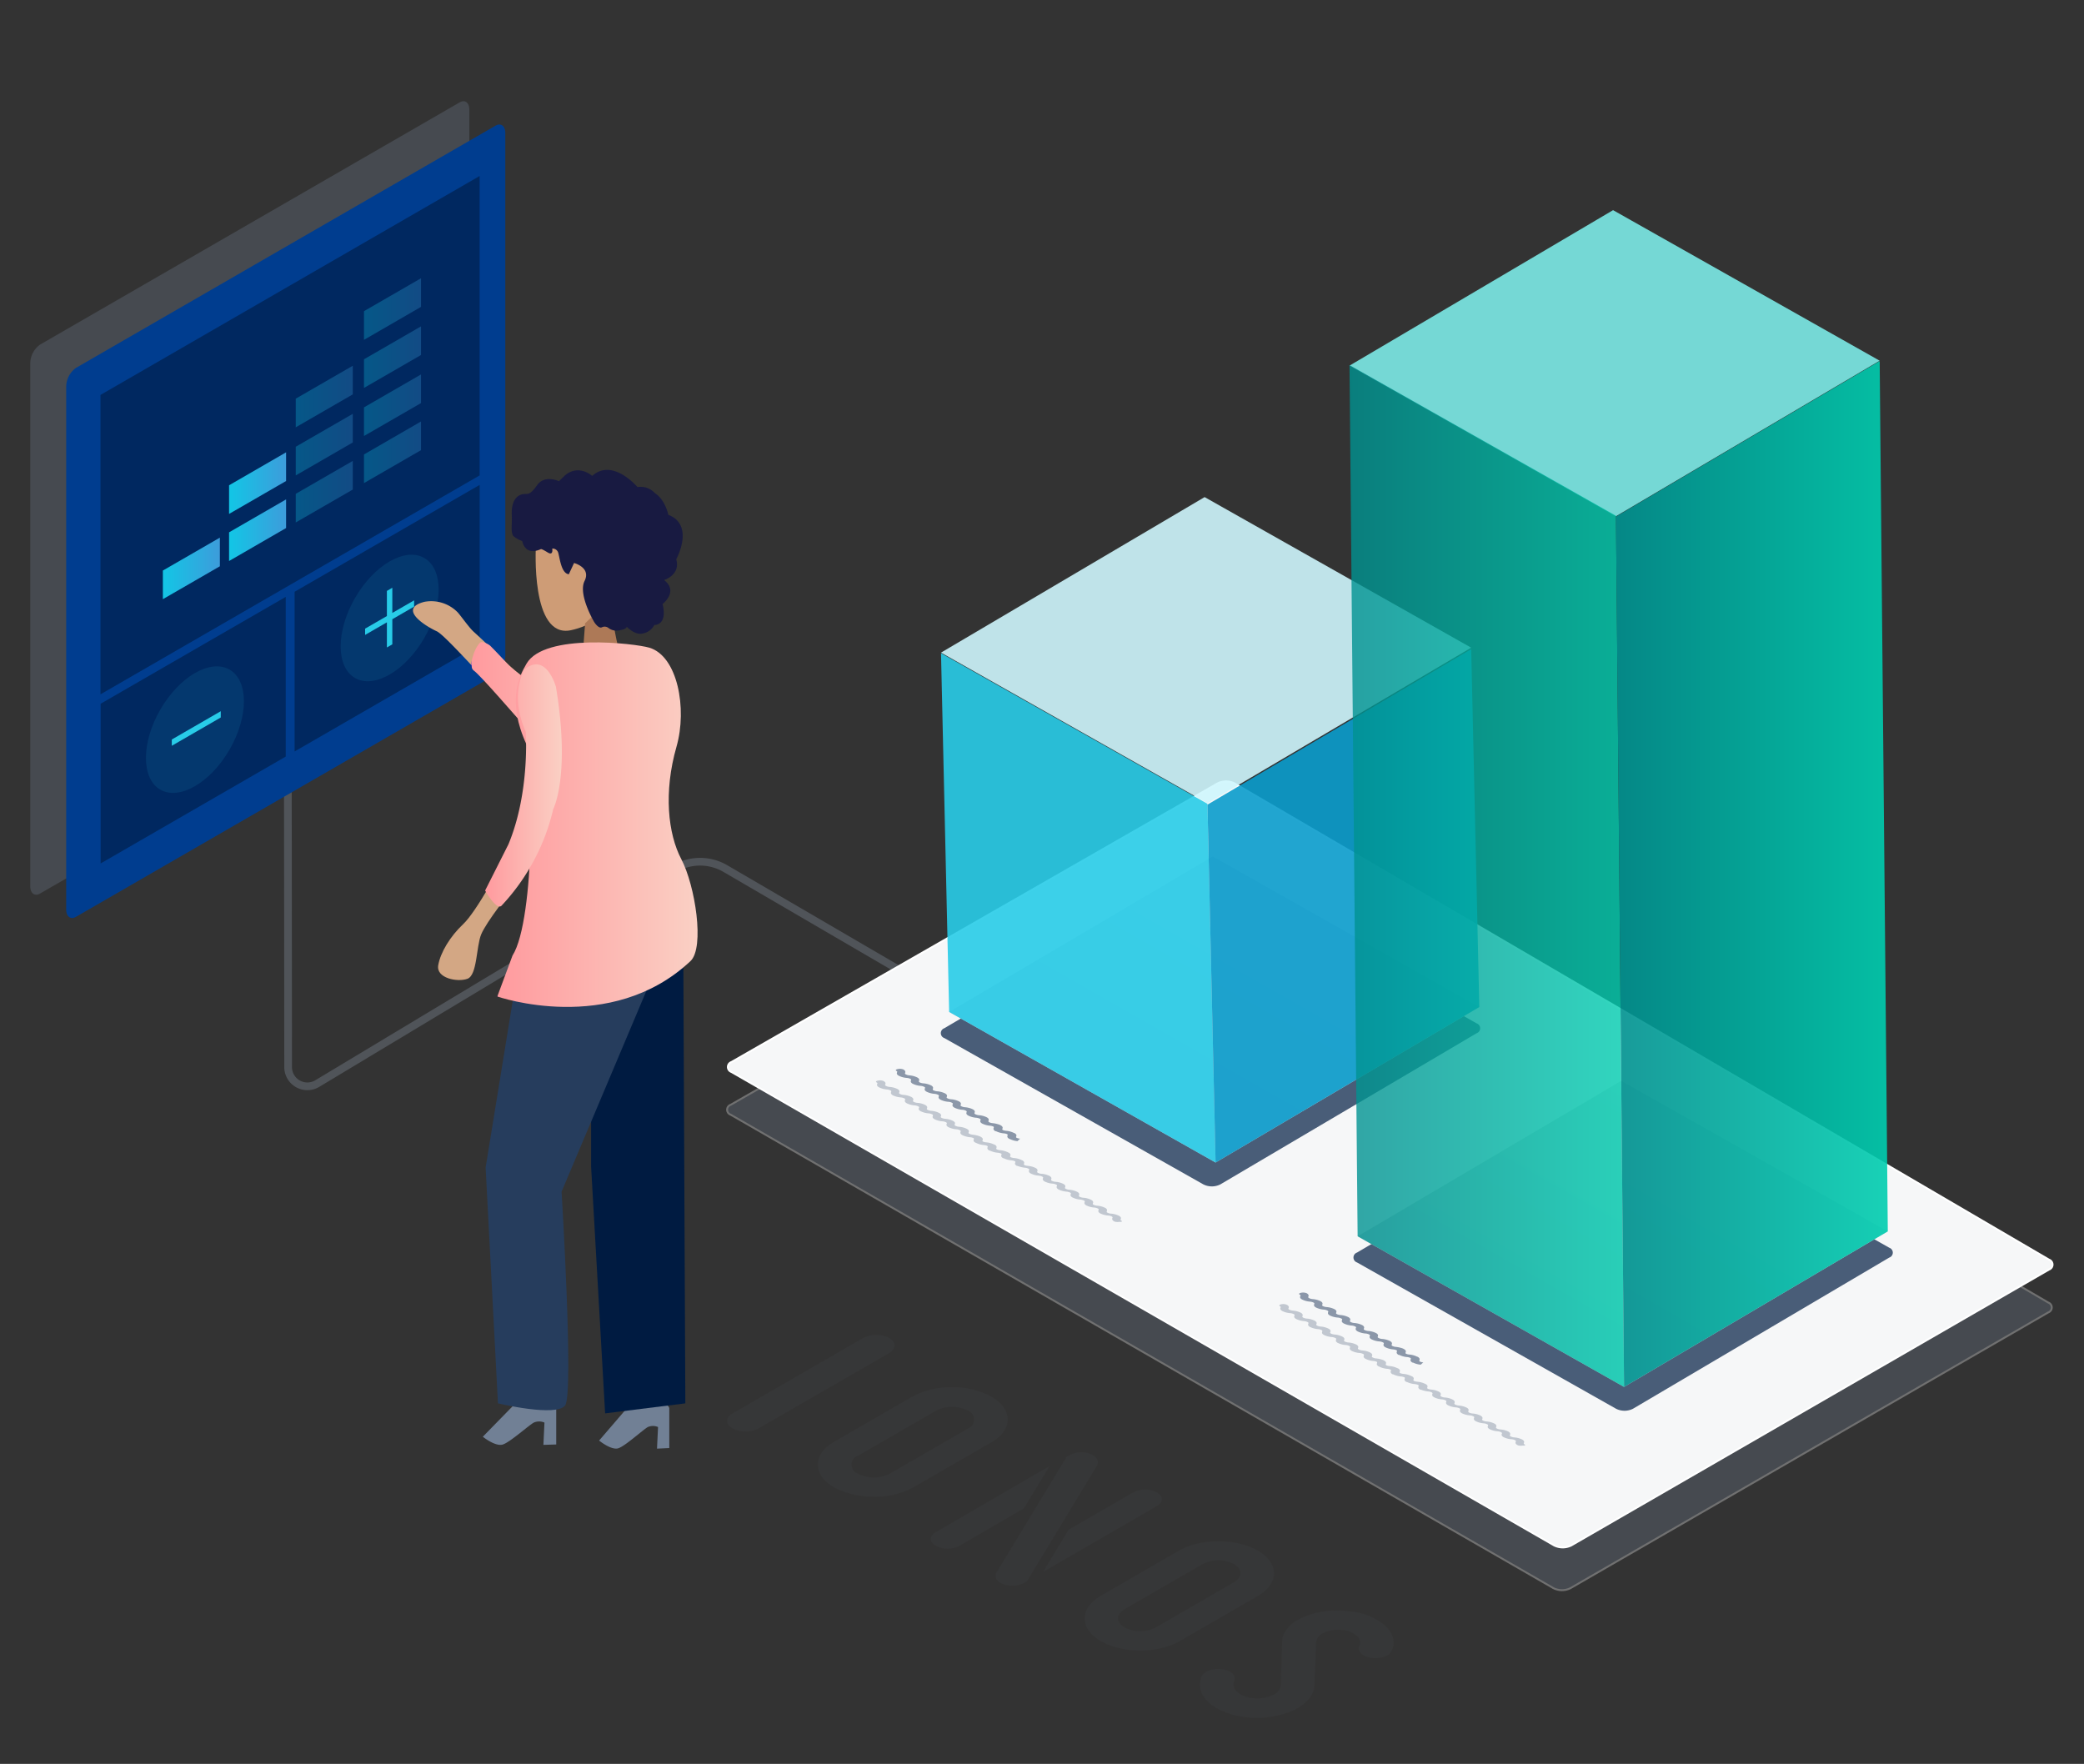 <?xml version="1.0" encoding="UTF-8"?>
<svg xmlns="http://www.w3.org/2000/svg" xmlns:xlink="http://www.w3.org/1999/xlink" width="541.39" height="458.21" viewBox="0 0 541.39 458.21">
  <rect x="0" y="0" width="541.39" height="458.21" fill="#333333" stroke="none"/>
  <defs>
    <style>.a,.c,.f{fill:none;}.a{stroke:#95a0b0;stroke-linecap:round;stroke-linejoin:round;stroke-width:2px;}.a,.ab,.ac,.ad,.ae,.af,.ag,.ah,.e,.t{opacity:0.3;}.b{opacity:0.05;}.d,.n,.o,.t{fill:#718095;}.f{stroke:#fff;stroke-miterlimit:10;stroke-width:0.5px;}.g{fill:#f6f7f8;}.h{opacity:0.7;}.i,.v{fill:#001b41;}.j{fill:url(#a);}.k{fill:#cef6fd;}.k,.l,.m,.q,.s{opacity:0.9;}.l,.w,.x{fill:#28cce8;}.m{fill:#0b9dcc;}.n{opacity:0.4;}.o,.r{opacity:0.8;}.p{fill:url(#b);}.q{fill:#7deae7;}.r{fill:url(#c);}.s{fill:url(#d);}.u{fill:#003d8f;}.v{opacity:0.6;}.w{opacity:0.1;}.y{fill:url(#e);}.z{fill:url(#f);}.aa{fill:url(#g);}.ab{fill:url(#h);}.ac{fill:url(#i);}.ad{fill:url(#j);}.ae{fill:url(#k);}.af{fill:url(#l);}.ag{fill:url(#m);}.ah{fill:url(#n);}.ai{fill:#263d5d;}.aj{fill:#ce9c76;}.ak{fill:#ad7957;}.al{fill:#d3a784;}.am{fill:url(#o);}.an{fill:url(#p);}.ao{fill:url(#q);}.ap{fill:#181a41;}</style>
    <linearGradient id="a" x1="85.46" y1="629.9" x2="750.63" y2="-511.47" gradientTransform="translate(19.17 -7.54) rotate(-0.54)" gradientUnits="userSpaceOnUse">
      <stop offset="0" stop-color="#001b41"></stop>
      <stop offset="0" stop-color="#031d43"></stop>
      <stop offset="0.04" stop-color="#304665"></stop>
      <stop offset="0.09" stop-color="#596b83"></stop>
      <stop offset="0.14" stop-color="#7f8c9f"></stop>
      <stop offset="0.19" stop-color="#9faab8"></stop>
      <stop offset="0.25" stop-color="#bbc2cc"></stop>
      <stop offset="0.32" stop-color="#d1d6dc"></stop>
      <stop offset="0.39" stop-color="#e2e5e9"></stop>
      <stop offset="0.49" stop-color="#edeff2"></stop>
      <stop offset="0.62" stop-color="#f4f5f7"></stop>
      <stop offset="1" stop-color="#f6f7f8"></stop>
    </linearGradient>
    <linearGradient id="b" x1="191.03" y1="689.18" x2="856.2" y2="-452.2" xlink:href="#a"></linearGradient>
    <linearGradient id="c" x1="350.58" y1="227.56" x2="421.91" y2="227.56" gradientUnits="userSpaceOnUse">
      <stop offset="0" stop-color="#009190"></stop>
      <stop offset="1" stop-color="#00ceb0"></stop>
    </linearGradient>
    <linearGradient id="d" x1="419.79" y1="227.04" x2="490.42" y2="227.04" xlink:href="#c"></linearGradient>
    <linearGradient id="e" x1="-113.29" y1="-461.46" x2="-96.19" y2="-461.46" gradientTransform="matrix(0.87, -0.5, 0, 1.15, 140.42, 628.13)" gradientUnits="userSpaceOnUse">
      <stop offset="0" stop-color="#11c7e6"></stop>
      <stop offset="1" stop-color="#3c9ddb"></stop>
    </linearGradient>
    <linearGradient id="f" x1="-93.44" y1="-461.46" x2="-76.33" y2="-461.46" xlink:href="#e"></linearGradient>
    <linearGradient id="g" x1="-93.44" y1="-472.05" x2="-76.33" y2="-472.05" xlink:href="#e"></linearGradient>
    <linearGradient id="h" x1="-73.43" y1="-461.46" x2="-56.32" y2="-461.46" xlink:href="#e"></linearGradient>
    <linearGradient id="i" x1="-73.43" y1="-472.05" x2="-56.32" y2="-472.05" xlink:href="#e"></linearGradient>
    <linearGradient id="j" x1="-73.43" y1="-482.87" x2="-56.32" y2="-482.87" xlink:href="#e"></linearGradient>
    <linearGradient id="k" x1="-52.96" y1="-461.46" x2="-35.86" y2="-461.46" xlink:href="#e"></linearGradient>
    <linearGradient id="l" x1="-52.96" y1="-472.05" x2="-35.86" y2="-472.05" xlink:href="#e"></linearGradient>
    <linearGradient id="m" x1="-52.96" y1="-482.87" x2="-35.86" y2="-482.87" xlink:href="#e"></linearGradient>
    <linearGradient id="n" x1="-52.96" y1="-493.69" x2="-35.86" y2="-493.69" xlink:href="#e"></linearGradient>
    <linearGradient id="o" x1="122.48" y1="185.65" x2="168.22" y2="185.65" gradientUnits="userSpaceOnUse">
      <stop offset="0" stop-color="#8c2de0"></stop>
      <stop offset="0" stop-color="#ff9a9e"></stop>
      <stop offset="1" stop-color="#fad0c4"></stop>
    </linearGradient>
    <linearGradient id="p" x1="129.19" y1="214.22" x2="181.22" y2="214.22" xlink:href="#o"></linearGradient>
    <linearGradient id="q" x1="126.03" y1="204.06" x2="145.96" y2="204.06" xlink:href="#o"></linearGradient>
  </defs>
  <path class="a" d="M253.58,263.62l-65.16-38a13,13,0,0,0-13.25.09L82.42,281.48a5,5,0,0,1-7.57-4.28c0-12-.07-79.37-.07-72.75"></path>
  <g class="b">
    <path class="c" d="M227.09,383.76a8.17,8.17,0,0,0,4.07-.95l20.25-11.69a2.5,2.5,0,0,0,0-4.7,9.13,9.13,0,0,0-8.15,0L223,378.14a2.92,2.92,0,0,0-1.71,2.32,2.84,2.84,0,0,0,1.71,2.32A8.49,8.49,0,0,0,227.09,383.76Z"></path>
    <path class="c" d="M300.32,422.74l20.25-11.69c2.2-1.27,2.2-3.43,0-4.7a9,9,0,0,0-8.14,0l-20.3,11.72c-2.26,1.31-2.32,3.37,0,4.71A9.15,9.15,0,0,0,300.32,422.74Z"></path>
    <path class="d" d="M341.92,426.62a3.08,3.08,0,0,1,2-2.45,9.07,9.07,0,0,1,4.46-.79,6.79,6.79,0,0,1,4,1.49,2.15,2.15,0,0,1,.77,2.67c-.44.83,0,1.84,1.1,2.48a5.79,5.79,0,0,0,1.88.63,7.65,7.65,0,0,0,3.41-.25,3.12,3.12,0,0,0,2-1.56c1.1-2.28.39-4.73-1.92-6.76a16.38,16.38,0,0,0-8-3.4l-.88-.07a22.79,22.79,0,0,0-5.89-.16l-1.21.2a19,19,0,0,0-5.61,1.71,8.57,8.57,0,0,0-4.68,4.48l-.22.7c-.06.28-.39,12.17-.39,12.17a3.26,3.26,0,0,1-2.14,2.63,9.38,9.38,0,0,1-4.9.8,7.46,7.46,0,0,1-4.24-1.56,2.79,2.79,0,0,1-1-1.75v-.5l.11-.45c0-.06.05-.09.05-.16.44-.89,0-1.84-1.1-2.48a5.55,5.55,0,0,0-2-.63c-2.31-.32-4.56.41-5.33,1.75v.06c-1,2.38-.39,4.92,2,7a10.06,10.06,0,0,0,1.82,1.3,21,21,0,0,0,8.53,2.45,23.75,23.75,0,0,0,11.77-2c3.25-1.62,5.12-4,5.17-6.42Z"></path>
    <path class="d" d="M306.49,426.3l20.25-11.69c5.66-3.27,5.61-8.58,0-11.82s-14.86-3.24-20.47,0L286,414.52c-5.66,3.27-5.61,8.57,0,11.81S300.82,429.57,306.49,426.3ZM292.18,418l20.25-11.69a9,9,0,0,1,8.14,0c2.2,1.27,2.2,3.43,0,4.7l-20.3,11.73a9,9,0,0,1-8.14,0C289.92,421.44,289.87,419.38,292.18,418Z"></path>
    <path class="d" d="M285,380.59c.5-.93.06-1.94-1.1-2.61a3.33,3.33,0,0,0-.66-.32,6.78,6.78,0,0,0-5.45.35l-.71.42-18.27,30.18c-.49.92,0,1.93,1.05,2.57a4.81,4.81,0,0,0,.82.35,6.74,6.74,0,0,0,5.45-.35l.66-.38s17.77-29.39,18.27-30.18Z"></path>
    <path class="d" d="M300.54,391.23c1.77-1,1.71-2.57,0-3.56a6.7,6.7,0,0,0-6.16,0l-16.78,9.69-6.66,11Z"></path>
    <path class="d" d="M243.1,398c-1.76,1-1.71,2.58,0,3.56a6.67,6.67,0,0,0,6.16,0L266,391.83l6.66-11L243.1,398Z"></path>
    <path class="d" d="M227,388.81a21,21,0,0,0,10.29-2.44l20.25-11.69c2.75-1.59,4.24-3.66,4.24-5.94s-1.49-4.36-4.24-5.94a20.69,20.69,0,0,0-10.29-2.45A21,21,0,0,0,237,362.8l-20.3,11.72c-2.76,1.59-4.24,3.65-4.24,5.94s1.48,4.35,4.24,5.94A22.32,22.32,0,0,0,227,388.81Zm-4-10.7,20.25-11.69a9.13,9.13,0,0,1,8.15,0,2.5,2.5,0,0,1,0,4.7L231.1,382.84a9.19,9.19,0,0,1-8.14,0,2.48,2.48,0,0,1,0-4.73Z"></path>
    <path class="d" d="M231.6,351c.11-.07.11-.13.16-.16,1.1-1.08.77-2.42-.77-3.31a7.34,7.34,0,0,0-6.66,0l-.05,0-33.95,19.61c-1.93,1.11-1.93,2.82-.06,3.9a7.36,7.36,0,0,0,6.83,0l34-19.6a2.13,2.13,0,0,0,.49-.35Z"></path>
    <path class="d" d="M171.18,326.83c1.27-.73,1.21-1.71-.22-2.54a4.76,4.76,0,0,0-4.51-.13c-1.16.67-1.49,1.24-1.93,3.4C167.93,327.88,169.91,327.56,171.18,326.83Z"></path>
  </g>
  <g class="e">
    <path class="d" d="M320.53,214.66a4.9,4.9,0,0,0-4.43,0L189.8,287a1.35,1.35,0,0,0,0,2.55l213.75,123a4.92,4.92,0,0,0,4.44,0L532.1,340.93a1.36,1.36,0,0,0,0-2.57Z"></path>
    <path class="f" d="M320.53,214.66a4.9,4.9,0,0,0-4.43,0L189.8,287a1.35,1.35,0,0,0,0,2.55l213.75,123a4.92,4.92,0,0,0,4.44,0L532.1,340.93a1.36,1.36,0,0,0,0-2.57Z"></path>
  </g>
  <path class="g" d="M320.72,203.51a4.9,4.9,0,0,0-4.43,0L190,275.9a1.35,1.35,0,0,0,0,2.55l213.75,123a5,5,0,0,0,4.44,0L532.3,329.79a1.36,1.36,0,0,0,0-2.57Z"></path>
  <path class="f" d="M320.72,203.51a4.9,4.9,0,0,0-4.43,0L190,275.9a1.35,1.35,0,0,0,0,2.55l213.75,123a5,5,0,0,0,4.44,0L532.3,329.79a1.36,1.36,0,0,0,0-2.57Z"></path>
  <g class="h">
    <path class="i" d="M316.32,227.83a4.94,4.94,0,0,0-4.43,0l-66.56,39.27a1.35,1.35,0,0,0,0,2.56l67.27,38a4.92,4.92,0,0,0,4.44,0l66.56-39.26a1.35,1.35,0,0,0,0-2.56Z"></path>
  </g>
  <polygon class="j" points="315.05 222.47 384.3 261.59 315.79 301.99 246.57 262.87 315.05 222.47"></polygon>
  <polygon class="k" points="312.94 129.13 382.19 168.25 313.68 208.65 244.46 169.53 312.94 129.13"></polygon>
  <polygon class="l" points="244.46 169.68 246.57 262.87 315.79 301.99 313.68 208.8 244.46 169.68"></polygon>
  <polygon class="m" points="382.19 168.62 384.3 261.59 315.79 301.99 313.68 209.02 382.19 168.62"></polygon>
  <path class="n" d="M291.32,317.09c-.27-.16-.24-.25-.17-.41s.19-.49-.44-.85a5.81,5.81,0,0,0-2-.56,2.36,2.36,0,0,1-1-.25c-.27-.15-.23-.24-.17-.41s.19-.49-.44-.85a5.58,5.58,0,0,0-2-.55,2.53,2.53,0,0,1-1-.25c-.27-.16-.24-.25-.17-.41s.19-.49-.44-.86a5.57,5.57,0,0,0-2-.55,2.58,2.58,0,0,1-1-.25c-.27-.16-.23-.25-.17-.41s.19-.5-.44-.86a5.58,5.58,0,0,0-2-.55,2.53,2.53,0,0,1-1-.25c-.27-.16-.24-.25-.17-.42s.18-.49-.45-.85a5.52,5.52,0,0,0-2-.55,2.52,2.52,0,0,1-1-.26c-.27-.16-.23-.25-.17-.41s.18-.49-.44-.86h0l0,0a5.62,5.62,0,0,0-2-.55,2.31,2.31,0,0,1-1-.25c-.27-.15-.24-.24-.17-.41s.19-.49-.44-.85a5.58,5.58,0,0,0-2-.55,3.14,3.14,0,0,1-.89-.21c-.2-.14-.18-.23-.13-.38s.19-.49-.43-.85l-.08,0-.06-.05a5.62,5.62,0,0,0-2-.55,3.14,3.14,0,0,1-.89-.21c-.19-.13-.17-.22-.11-.37s.19-.49-.44-.85l-.08,0-.07-.05a5.63,5.63,0,0,0-2-.55,2.8,2.8,0,0,1-.9-.22c-.18-.12-.16-.21-.11-.36s.2-.49-.43-.85l-.1-.05-.06,0a5.88,5.88,0,0,0-2-.56,2.59,2.59,0,0,1-.9-.21c-.18-.12-.16-.21-.1-.36s.19-.49-.44-.85l-.1-.05-.07-.05-.23-.09a7.66,7.66,0,0,0-1.59-.37,2.43,2.43,0,0,1-1-.25c-.27-.16-.24-.25-.18-.41s.19-.49-.44-.85a5.45,5.45,0,0,0-2-.56,2.36,2.36,0,0,1-1-.26c-.27-.15-.24-.24-.17-.41s.18-.49-.45-.85h0l0,0a5.62,5.62,0,0,0-2-.55,2.78,2.78,0,0,1-1-.25c-.26-.16-.23-.25-.16-.41s.19-.49-.44-.85a5.45,5.45,0,0,0-2-.56,2.58,2.58,0,0,1-1-.25c-.27-.16-.23-.25-.17-.41s.19-.49-.43-.85a5.45,5.45,0,0,0-2-.56,2.53,2.53,0,0,1-1-.25c-.27-.16-.24-.25-.17-.41s.19-.49-.44-.86a5.62,5.62,0,0,0-2-.55,2.53,2.53,0,0,1-1-.25c-.27-.16-.23-.25-.17-.41s.19-.49-.44-.86a5.62,5.62,0,0,0-2-.55,2.52,2.52,0,0,1-1-.26c-.27-.15-.24-.25-.18-.41s.19-.49-.44-.85a2.38,2.38,0,0,0-1.44-.13c-.51.09-.69.31-.39.48s.24.25.17.41-.18.49.44.85a5.45,5.45,0,0,0,2,.56,2.62,2.62,0,0,1,1,.26c.27.15.23.24.17.41s-.19.49.44.85a5.62,5.62,0,0,0,2,.55,2.52,2.52,0,0,1,1,.26c.27.15.23.24.17.41s-.19.49.44.85a5.52,5.52,0,0,0,2,.55,2.52,2.52,0,0,1,1,.26c.27.15.24.24.17.41s-.19.49.44.85a5.62,5.62,0,0,0,2,.55,2.57,2.57,0,0,1,1,.26c.26.15.23.24.17.41s-.19.49.43.85a5.57,5.57,0,0,0,2,.55,2.53,2.53,0,0,1,1,.25c.27.16.24.25.17.41s-.19.49.44.85l0,0,0,0a5.57,5.57,0,0,0,2,.55,2.57,2.57,0,0,1,1,.26c.27.15.23.25.17.41s-.19.49.44.85a5.87,5.87,0,0,0,2,.56,2.87,2.87,0,0,1,.88.2.26.26,0,0,1,.11.37c-.08.2-.19.49.44.85l.09,0s0,0,.07.05a5.59,5.59,0,0,0,2,.56,2.52,2.52,0,0,1,.88.21c.19.13.17.22.11.36s-.19.49.44.86l.09,0s0,0,.06,0a5.87,5.87,0,0,0,2,.56,2.71,2.71,0,0,1,.9.21c.18.13.16.22.1.36s-.19.49.44.86l.08,0,.06,0a5.62,5.62,0,0,0,2,.55,2.88,2.88,0,0,1,.9.22.25.25,0,0,1,.11.36c-.09.21-.19.49.43.86l.09,0,.05,0a1,1,0,0,0,.23.08,6.84,6.84,0,0,0,1.63.39,2.58,2.58,0,0,1,1,.25c.27.16.23.25.17.41s-.19.49.43.85a5.62,5.62,0,0,0,2,.55,2.46,2.46,0,0,1,1,.26c.27.15.24.24.18.41s-.19.49.43.85h0l0,0a5.45,5.45,0,0,0,2,.56,2.53,2.53,0,0,1,1,.25c.27.16.24.25.17.41s-.18.5.44.86a5.68,5.68,0,0,0,2,.55,2.72,2.72,0,0,1,1,.25c.27.16.24.25.17.42s-.19.49.44.85a5.62,5.62,0,0,0,2,.55,2.52,2.52,0,0,1,1,.26c.27.15.23.24.17.41s-.19.49.44.85a5.52,5.52,0,0,0,2,.55,2.4,2.4,0,0,1,1,.26c.27.15.23.24.17.4s-.19.49.43.86a5.62,5.62,0,0,0,2,.55,2.36,2.36,0,0,1,1,.25c.27.15.23.25.17.41s-.19.49.44.85a1.13,1.13,0,0,0,.38.13,2.9,2.9,0,0,0,1.06,0C291.44,317.47,291.61,317.26,291.32,317.09Z"></path>
  <path class="o" d="M265,295.79a2.8,2.8,0,0,1-.89-.22c-.19-.12-.17-.21-.11-.36s.19-.49-.43-.85l-.1-.05s0,0-.06,0a5.45,5.45,0,0,0-2-.56,2.84,2.84,0,0,1-.89-.21c-.18-.13-.16-.22-.1-.36s.19-.49-.44-.85l-.11-.05-.06-.05a1.23,1.23,0,0,0-.23-.09,7.74,7.74,0,0,0-1.6-.37,2.53,2.53,0,0,1-1-.25c-.27-.16-.23-.25-.17-.41s.19-.49-.44-.86a5.62,5.62,0,0,0-2-.55,2.52,2.52,0,0,1-1-.26c-.27-.15-.24-.25-.18-.41s.19-.49-.44-.85h0l0,0a5.52,5.52,0,0,0-2-.55,2.51,2.51,0,0,1-1-.26c-.27-.15-.23-.24-.17-.4s.19-.5-.44-.86a5.58,5.58,0,0,0-2-.55,2.53,2.53,0,0,1-1-.25c-.27-.16-.24-.25-.17-.41s.19-.49-.44-.86a5.58,5.58,0,0,0-2-.55,2.48,2.48,0,0,1-1-.25c-.27-.16-.24-.25-.18-.41s.19-.49-.43-.86a5.68,5.68,0,0,0-2-.55,2.53,2.53,0,0,1-1-.25c-.27-.16-.24-.25-.17-.42s.18-.49-.44-.85a5.62,5.62,0,0,0-2-.55,2.57,2.57,0,0,1-1-.26c-.27-.16-.23-.25-.17-.41s.18-.49-.44-.86a2.5,2.5,0,0,0-1.45-.12c-.51.09-.68.31-.39.48s.24.24.18.41-.19.49.44.85a5.45,5.45,0,0,0,2,.56,2.53,2.53,0,0,1,1,.25c.27.16.24.25.18.42s-.19.49.44.85a5.58,5.58,0,0,0,2,.55,2.47,2.47,0,0,1,1,.26c.27.15.24.24.17.41s-.19.49.44.85a5.62,5.62,0,0,0,2,.55,2.52,2.52,0,0,1,1,.26c.27.15.23.24.17.41s-.19.49.44.85a5.52,5.52,0,0,0,2,.55,2.35,2.35,0,0,1,1,.26c.27.15.23.24.17.4s-.19.49.44.86a5.52,5.52,0,0,0,2,.55,2.36,2.36,0,0,1,1,.25c.27.16.23.25.17.41s-.19.49.44.85l0,0h0a5.45,5.45,0,0,0,2,.56,2.62,2.62,0,0,1,1,.26c.27.15.23.24.17.41s-.19.49.44.85a5.63,5.63,0,0,0,2,.55,3.14,3.14,0,0,1,.89.21c.18.13.16.22.1.36s-.19.5.44.86l.09,0,.07,0a5.87,5.87,0,0,0,2,.56,2.87,2.87,0,0,1,.89.2c.19.13.16.22.11.37s-.19.49.44.85l.09.05.06,0a5.57,5.57,0,0,0,2,.55"></path>
  <g class="h">
    <path class="i" d="M423.52,286.12a5,5,0,0,0-4.44,0l-66.55,39.26a1.35,1.35,0,0,0,0,2.56l67.28,38a4.9,4.9,0,0,0,4.43,0l66.56-39.26a1.35,1.35,0,0,0,0-2.56Z"></path>
  </g>
  <polygon class="p" points="421.17 280.76 490.42 319.87 421.91 360.28 352.69 321.15 421.17 280.76"></polygon>
  <polygon class="q" points="419.05 54.59 488.31 93.7 419.79 134.11 350.58 94.98 419.05 54.59"></polygon>
  <polygon class="r" points="350.58 94.84 352.69 321.15 421.91 360.28 419.8 133.97 350.58 94.84"></polygon>
  <polygon class="s" points="488.31 93.8 490.42 319.87 421.91 360.28 419.79 134.2 488.31 93.8"></polygon>
  <path class="n" d="M396.06,375.21c-.27-.16-.23-.25-.17-.41s.19-.49-.44-.85a5.52,5.52,0,0,0-2-.55,2.52,2.52,0,0,1-1-.26c-.27-.15-.23-.24-.17-.4s.19-.5-.43-.86a5.62,5.62,0,0,0-2-.55,2.53,2.53,0,0,1-1-.25c-.27-.16-.23-.25-.17-.41s.19-.49-.43-.86a5.62,5.62,0,0,0-2-.55,2.53,2.53,0,0,1-1-.25c-.27-.16-.24-.25-.17-.41s.18-.49-.44-.86a5.62,5.62,0,0,0-2-.55,2.53,2.53,0,0,1-1-.25c-.27-.16-.23-.25-.17-.42s.19-.49-.44-.85a5.62,5.62,0,0,0-2-.55,2.62,2.62,0,0,1-1-.26c-.27-.16-.23-.25-.17-.41s.19-.49-.44-.86h0l0,0a5.35,5.35,0,0,0-2-.56,2.36,2.36,0,0,1-1-.25c-.27-.15-.23-.24-.17-.41s.19-.49-.44-.85a5.58,5.58,0,0,0-2-.55,3.14,3.14,0,0,1-.89-.21c-.2-.14-.18-.23-.12-.38s.19-.49-.44-.85l-.08,0-.06-.05a5.57,5.57,0,0,0-2-.55,3.23,3.23,0,0,1-.89-.21c-.19-.13-.17-.22-.11-.37s.19-.49-.44-.85l-.08,0-.07-.05a5.58,5.58,0,0,0-2-.55,3.23,3.23,0,0,1-.9-.21c-.18-.13-.16-.22-.1-.37s.19-.49-.44-.85l-.1-.05-.06,0a5.76,5.76,0,0,0-2-.56,2.65,2.65,0,0,1-.9-.21c-.17-.12-.15-.21-.1-.36s.19-.49-.44-.85l-.1-.05-.06-.05-.24-.09a6.89,6.89,0,0,0-1.59-.36,2.52,2.52,0,0,1-1-.26c-.27-.16-.24-.25-.17-.41s.18-.49-.45-.85a5.35,5.35,0,0,0-2-.56,2.4,2.4,0,0,1-1-.26c-.27-.15-.23-.24-.17-.41s.18-.49-.44-.85h0l0,0a5.62,5.62,0,0,0-2-.55,2.48,2.48,0,0,1-1-.25c-.27-.16-.24-.25-.17-.41s.19-.49-.44-.85a5.4,5.4,0,0,0-2-.56,2.64,2.64,0,0,1-1-.25c-.26-.16-.23-.25-.16-.41s.19-.49-.44-.85a5.45,5.45,0,0,0-2-.56,2.58,2.58,0,0,1-1-.25c-.27-.16-.23-.25-.17-.41s.19-.49-.44-.85a5.45,5.45,0,0,0-2-.56,2.43,2.43,0,0,1-1-.25c-.27-.16-.24-.25-.18-.41s.19-.49-.44-.86a5.63,5.63,0,0,0-2-.55,2.52,2.52,0,0,1-1-.26c-.27-.15-.24-.24-.17-.41s.18-.49-.45-.85a2.45,2.45,0,0,0-1.44-.13c-.51.09-.68.31-.39.48s.24.25.18.41-.19.49.44.86a5.57,5.57,0,0,0,2,.55,2.57,2.57,0,0,1,1,.26c.27.15.24.24.17.41s-.19.49.44.85a5.62,5.62,0,0,0,2,.55,2.52,2.52,0,0,1,1,.26c.27.15.23.24.17.41s-.19.49.44.85a5.81,5.81,0,0,0,2,.56,2.41,2.41,0,0,1,1,.25c.27.15.23.24.17.41s-.19.49.43.85a5.62,5.62,0,0,0,2,.55,2.57,2.57,0,0,1,1,.26c.27.15.23.24.17.41s-.19.49.43.85a5.62,5.62,0,0,0,2,.55,2.48,2.48,0,0,1,1,.25c.27.16.24.25.18.41s-.19.49.43.86h0s0,0,0,0a5.62,5.62,0,0,0,2,.55,2.52,2.52,0,0,1,1,.26c.27.16.24.25.17.41s-.18.49.44.85a5.71,5.71,0,0,0,2,.56,2.73,2.73,0,0,1,.88.2.26.26,0,0,1,.11.37c-.08.2-.19.49.44.85l.09,0,.07.06a5.62,5.62,0,0,0,2,.55,2.64,2.64,0,0,1,.89.21c.18.13.16.22.1.36s-.18.49.44.86l.1,0,.06,0a5.55,5.55,0,0,0,2,.56,2.65,2.65,0,0,1,.9.21c.18.13.16.22.1.36s-.19.5.44.86l.09,0,.05,0a5.62,5.62,0,0,0,2,.55,2.8,2.8,0,0,1,.9.22c.19.13.17.22.11.36s-.19.49.44.86l.08,0,.06,0,.22.08a6.84,6.84,0,0,0,1.63.39,2.53,2.53,0,0,1,1,.25c.27.16.23.25.17.41s-.19.49.43.85a5.42,5.42,0,0,0,2,.55,2.52,2.52,0,0,1,1,.26c.27.15.23.24.17.41s-.19.49.44.85h0l0,0a5.45,5.45,0,0,0,2,.56,2.64,2.64,0,0,1,1,.25c.26.16.23.25.17.42s-.19.49.44.85a5.63,5.63,0,0,0,2,.55,2.42,2.42,0,0,1,1,.26c.27.15.24.24.18.41s-.19.49.43.85a5.62,5.62,0,0,0,2,.55,2.52,2.52,0,0,1,1,.26c.27.15.24.24.17.41s-.19.49.44.85a5.58,5.58,0,0,0,2,.55,2.35,2.35,0,0,1,1,.26c.27.15.24.24.17.4s-.19.49.44.86a5.58,5.58,0,0,0,2,.55,2.36,2.36,0,0,1,1,.25c.27.16.23.25.17.41s-.19.49.44.85a1.19,1.19,0,0,0,.39.13,2.9,2.9,0,0,0,1.06,0C396.18,375.59,396.36,375.38,396.06,375.21Z"></path>
  <path class="o" d="M369.75,353.91a2.8,2.8,0,0,1-.89-.22c-.18-.12-.16-.21-.11-.36s.19-.49-.43-.85l-.1-.05-.06,0a5.45,5.45,0,0,0-2-.56,2.58,2.58,0,0,1-.89-.21c-.18-.13-.16-.22-.1-.36s.19-.49-.44-.85l-.1-.05-.07-.05a1,1,0,0,0-.23-.09,7.6,7.6,0,0,0-1.6-.37,2.53,2.53,0,0,1-1-.25c-.27-.16-.23-.25-.17-.41s.19-.49-.44-.86a5.62,5.62,0,0,0-2-.55,2.35,2.35,0,0,1-1-.26c-.27-.15-.24-.24-.18-.41s.19-.49-.44-.85h0l0,0a5.52,5.52,0,0,0-2-.55,2.52,2.52,0,0,1-1-.26c-.27-.15-.23-.24-.17-.4s.2-.49-.43-.86a5.62,5.62,0,0,0-2-.55,2.53,2.53,0,0,1-1-.25c-.27-.16-.23-.25-.17-.41s.19-.49-.43-.86a5.62,5.62,0,0,0-2-.55,2.53,2.53,0,0,1-1-.25c-.27-.16-.24-.25-.17-.41s.19-.49-.44-.86a5.62,5.62,0,0,0-2-.55,2.53,2.53,0,0,1-1-.25c-.27-.16-.23-.25-.17-.41s.19-.5-.44-.86a5.62,5.62,0,0,0-2-.55,2.52,2.52,0,0,1-1-.26c-.27-.16-.24-.25-.18-.41s.19-.49-.44-.86a2.49,2.49,0,0,0-1.45-.12c-.5.09-.68.31-.38.48s.24.25.17.41-.19.49.44.85a5.45,5.45,0,0,0,2,.56,2.64,2.64,0,0,1,1,.25c.27.16.23.25.17.42s-.19.49.44.85a5.63,5.63,0,0,0,2,.55,2.42,2.42,0,0,1,1,.26c.27.15.24.24.18.41s-.19.49.43.85a5.62,5.62,0,0,0,2,.55,2.52,2.52,0,0,1,1,.26c.27.15.24.24.17.41s-.19.49.44.85a5.62,5.62,0,0,0,2,.55,2.35,2.35,0,0,1,1,.26c.27.15.24.24.17.4s-.19.49.44.86a5.58,5.58,0,0,0,2,.55,2.53,2.53,0,0,1,1,.25c.27.16.23.25.17.41s-.19.49.44.85l0,0,0,0a5.52,5.52,0,0,0,2,.55,2.57,2.57,0,0,1,1,.26c.27.15.23.24.17.41s-.19.49.44.85a5.62,5.62,0,0,0,2,.55,3.15,3.15,0,0,1,.88.21c.18.13.16.22.1.37s-.18.49.45.85l.09,0,.07,0a5.75,5.75,0,0,0,2,.56,2.58,2.58,0,0,1,.88.21c.19.12.17.21.11.36s-.19.49.44.86l.09,0,.06,0a5.62,5.62,0,0,0,2,.55"></path>
  <path class="t" d="M119.4,169.2l-109,62.92c-1.4.8-2.54-.06-2.54-1.92V94.36a6.07,6.07,0,0,1,2.54-4.84l109-62.92c1.39-.8,2.53.06,2.53,1.92V164.36A6.09,6.09,0,0,1,119.4,169.2Z"></path>
  <path class="u" d="M128.73,175.25l-109,62.92c-1.39.8-2.53-.06-2.53-1.92V100.41a6.09,6.09,0,0,1,2.53-4.84l109-62.92c1.4-.8,2.54.06,2.54,1.92V170.41A6.07,6.07,0,0,1,128.73,175.25Z"></path>
  <polygon class="v" points="124.6 123.5 26.1 180.37 26.1 102.59 124.6 45.72 124.6 123.5"></polygon>
  <polygon class="v" points="74.23 196.54 26.14 224.3 26.14 182.81 74.23 155.05 74.23 196.54"></polygon>
  <polygon class="v" points="124.61 167.45 76.53 195.21 76.53 153.72 124.61 125.96 124.61 167.45"></polygon>
  <ellipse class="w" cx="50.64" cy="189.54" rx="18" ry="10.39" transform="translate(-138.83 138.62) rotate(-60)"></ellipse>
  <polygon class="x" points="44.63 193.73 44.63 192.1 57.35 184.75 57.35 186.38 44.63 193.73"></polygon>
  <ellipse class="w" cx="101.23" cy="160.54" rx="18" ry="10.39" transform="translate(-88.42 167.93) rotate(-60)"></ellipse>
  <polygon class="x" points="107.58 155.95 101.92 159.22 101.92 152.68 100.51 153.5 100.51 160.03 94.85 163.3 94.85 164.93 100.51 161.66 100.51 168.19 101.92 167.38 101.92 160.85 107.58 157.58 107.58 155.95"></polygon>
  <polygon class="y" points="57.12 147.1 42.31 155.65 42.31 148.21 57.12 139.66 57.12 147.1"></polygon>
  <polygon class="z" points="74.32 137.17 59.51 145.73 59.51 138.28 74.32 129.73 74.32 137.17"></polygon>
  <polygon class="aa" points="74.32 124.95 59.51 133.5 59.51 126.06 74.32 117.5 74.32 124.95"></polygon>
  <polygon class="ab" points="91.65 127.17 76.83 135.72 76.83 128.28 91.65 119.73 91.65 127.17"></polygon>
  <polygon class="ac" points="91.65 114.94 76.83 123.5 76.83 116.05 91.65 107.5 91.65 114.94"></polygon>
  <polygon class="ad" points="91.65 102.45 76.83 111 76.83 103.56 91.65 95.01 91.65 102.45"></polygon>
  <polygon class="ae" points="109.37 116.94 94.56 125.49 94.56 118.05 109.37 109.49 109.37 116.94"></polygon>
  <polygon class="af" points="109.37 104.71 94.56 113.26 94.56 105.82 109.37 97.27 109.37 104.71"></polygon>
  <polygon class="ag" points="109.37 92.22 94.56 100.77 94.56 93.33 109.37 84.78 109.37 92.22"></polygon>
  <polygon class="ah" points="109.37 79.72 94.56 88.28 94.56 80.83 109.37 72.28 109.37 79.72"></polygon>
  <path class="d" d="M144.5,375.23V364.66c0-2-7.22-3.57-7.22-3.57l-11.85,12.13s3.31,2.68,5.25,2,6.73-5,8-5.68a3.44,3.44,0,0,1,2.76,0l-.27,5.79Z"></path>
  <path class="d" d="M173.87,376.16V365.91c0-2-8.32-3.23-8.32-3.23l-9.91,11.53s3.17,2.6,5,2,6.44-4.85,7.66-5.51a3.32,3.32,0,0,1,2.65,0l-.27,5.61Z"></path>
  <polygon class="i" points="153.56 255.68 153.56 303.08 157.2 367.15 178.04 364.55 177.52 249.42 153.56 255.68"></polygon>
  <path class="ai" d="M135,248.9l-8.84,54.38,3.2,61.26s15.22,3.66,17.47.52-.94-55.5-.94-55.5L169.35,254Z"></path>
  <path class="aj" d="M139.22,141.79s-1.47,24.11,9.05,21.93,15.09-12.45,15.09-12.45-1.78-15.15-6.87-14.91S139.94,139.43,139.22,141.79Z"></path>
  <path class="ak" d="M152,161.91l-.52,7,9.38.26s-2.35-8.85-1.56-12S152,161.91,152,161.91Z"></path>
  <path class="al" d="M171.72,184.36s-31.12,6.68-33.86,4.17c-9-8.28-21.91-23.42-24.41-24.55-2.75-1.25-10.29-5.82-3.21-7.64a9.6,9.6,0,0,1,8.67,2.74c.89,1,3,4,4.11,5,8.34,7.53,13,13.67,19,14.38,8.95,1.07,32.61-2.81,33-.73S171.72,184.36,171.72,184.36Z"></path>
  <path class="am" d="M127.36,167.75c-.45-.44-2.12-1.25-2.6-.84-1.54,1.33-3.14,6.27-1.74,7.23,1.83,1.26,11.76,12.9,12.79,13.93s6.73,3.54,7.07,3.77,21.69,12.66,21.69,12.66l3.65-5.47s-34.58-24.2-36.07-26.26C132.15,172.77,128.81,169.18,127.36,167.75Z"></path>
  <path class="an" d="M179.37,249.67c-20.73,19.46-50.18,9.19-50.18,9.19l3.95-10.63c6-9.46,5.39-51,3.66-54.78-5.23-11.39-1.91-17.83,0-21.08,4.7-8,28.19-5.22,31.89-4.12,7.32,2.18,9.89,15.78,7.06,25.69-3.4,11.87-2.22,22.66,1.24,29.24C180.59,230,183.12,246.15,179.37,249.67Z"></path>
  <path class="al" d="M136.17,185.21c-5-13.12,6.91-16.29,7.92-4.71.43,5,2.42,17.1-.06,25.92-1.08,3.84-4.5,17.93-9.6,23.21-2,2.05-8.11,9.92-9.42,13.08s-1,10.61-3.58,11.55-8.15-.14-7.59-3.49,3.15-7.58,6.49-10.71,10.08-15.4,11.57-18.95C137.07,208.82,138.7,191.81,136.17,185.21Z"></path>
  <path class="ao" d="M136.24,173.89s-4,6.36.34,16.22c0,0,1.14,15.69-4.5,29.22l-6.05,12s2.82,5.06,4.2,4a54.74,54.74,0,0,0,13.49-25.16s4.53-8.61.7-31.76C144.42,178.48,141.93,169.25,136.24,173.89Z"></path>
  <path class="ap" d="M135.67,140.55s.58,4,4.86,2.09c0,0,.18-.11,1.74.86s1.19-1,1.19-1a1.52,1.52,0,0,1,1.59,1.22c.39,1.36.78,5.25,2.72,5.45l1.36-2.92s4.48,1.17,2.73,4.67,2.49,10.65,2.49,10.65,1.1,1.8,2,1.39a1.59,1.59,0,0,1,1.68.14,3.45,3.45,0,0,0,3,.61c3.11-.58,1.17-1.55,1.17-1.55s2.45,3,4.79,2.4a4.29,4.29,0,0,0,3-2.21s3.5.2,2.14-5.45c0,0,4.24-3.25.39-6.22,0,0,4.33-1.31,3.16-5.4,0,0,4.89-8.88-2.06-11.55,0,0-.77-3.89-3.5-5.64a5,5,0,0,0-4.51-1.56s-6.48-7.68-11.77-2.9c0,0-3.41-3.13-7-.2L145.21,125s-3.7-1.75-5.65,1-2.45,2.24-3.5,2.34c-1.56.14-3.29,1.51-3.11,5.45.12,2.68-.34,4.29.39,5.45A7.88,7.88,0,0,0,135.67,140.55Z"></path>
</svg>
